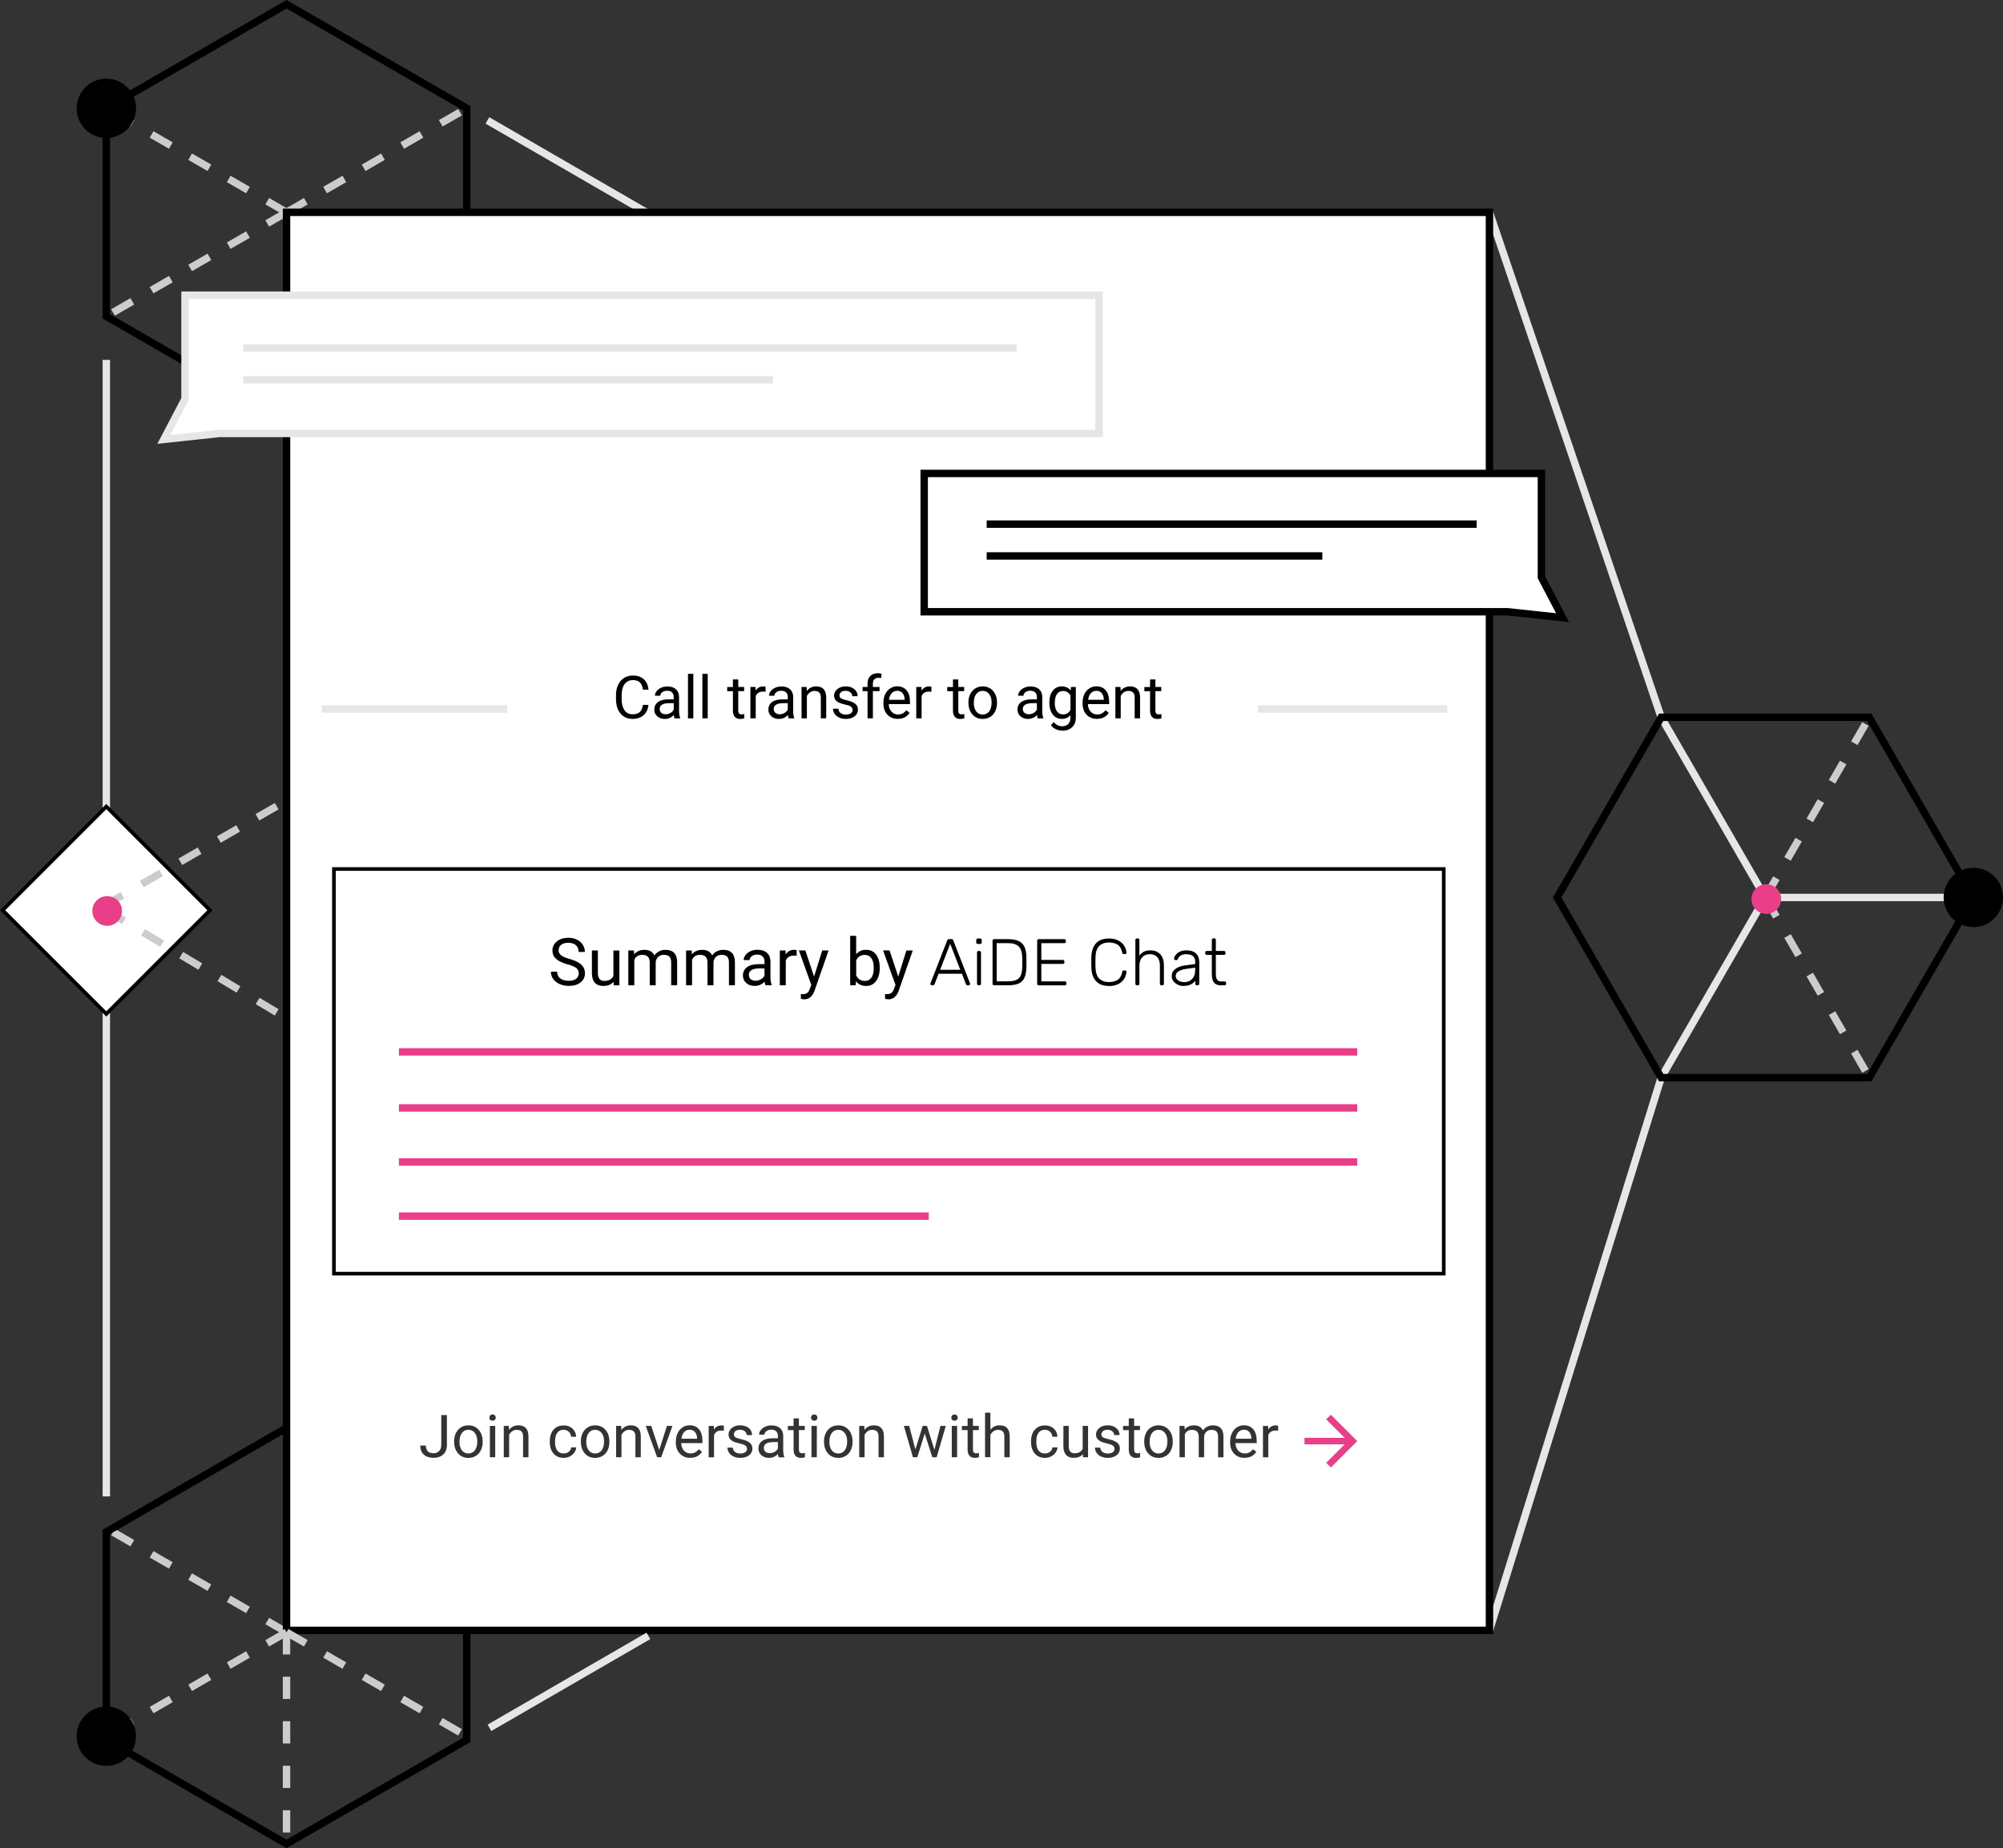 <?xml version="1.0" encoding="UTF-8"?>
<svg id="Layer_1" xmlns="http://www.w3.org/2000/svg" version="1.1" viewBox="0 0 539.89 498.27">
  <rect x="0" y="0" width="539.89" height="498.27" fill="#333333" stroke="none"/>
  <!-- Generator: Adobe Illustrator 29.4.0, SVG Export Plug-In . SVG Version: 2.1.0 Build 152)  -->
  <defs>
    <style>
      .st0 {
        stroke: #ccc;
        stroke-dasharray: 6 6;
      }

      .st0, .st1, .st2, .st3, .st4, .st5, .st6, .st7 {
        stroke-miterlimit: 10;
      }

      .st0, .st2, .st3, .st4, .st5, .st6 {
        stroke-width: 2px;
      }

      .st0, .st3, .st4, .st6 {
        fill: none;
      }

      .st8 {
        fill: #ea3f88;
      }

      .st1, .st2, .st3, .st7 {
        stroke: #000;
      }

      .st1, .st2, .st5, .st7 {
        fill: #fff;
      }

      .st9 {
        opacity: .8;
      }

      .st4, .st5 {
        stroke: #e6e6e6;
      }

      .st6 {
        stroke: #ea3f88;
      }

      .st7 {
        stroke-width: .98px;
      }
    </style>
  </defs>
  <line class="st0" x1="77.23" y1="57.24" x2="125.8" y2="29.2"/>
  <line class="st0" x1="77.23" y1="57.24" x2="28.66" y2="29.2"/>
  <line class="st4" x1="475.81" y1="241.95" x2="447.76" y2="193.38"/>
  <line class="st4" x1="475.81" y1="241.95" x2="531.89" y2="241.95"/>
  <line class="st4" x1="475.81" y1="241.95" x2="447.76" y2="290.52"/>
  <line class="st0" x1="77.23" y1="440.03" x2="77.23" y2="496.11"/>
  <line class="st0" x1="77.23" y1="440.03" x2="28.66" y2="411.99"/>
  <line class="st4" x1="401.47" y1="439.54" x2="447.76" y2="290.52"/>
  <line class="st4" x1="401.47" y1="57.24" x2="447.76" y2="193.38"/>
  <line class="st4" x1="131.37" y1="32.46" x2="174.21" y2="57.24"/>
  <polygon class="st3" points="28.66 469.07 28.66 412.99 77.23 384.94 125.8 412.99 125.8 469.07 77.23 497.11 28.66 469.07"/>
  <polygon class="st3" points="28.66 29.2 28.66 85.28 77.23 113.32 125.8 85.28 125.8 29.2 77.23 1.15 28.66 29.2"/>
  <line class="st0" x1="77.23" y1="57.24" x2="28.66" y2="85.28"/>
  <rect class="st2" x="77.23" y="57.24" width="324.24" height="382.3"/>
  <line class="st4" x1="86.73" y1="191.14" x2="136.71" y2="191.14"/>
  <rect class="st7" x="90.01" y="234.28" width="299.14" height="109.09"/>
  <line class="st4" x1="339.07" y1="191.14" x2="390.07" y2="191.14"/>
  <line class="st6" x1="107.53" y1="298.69" x2="365.83" y2="298.69"/>
  <line class="st6" x1="107.53" y1="283.58" x2="365.83" y2="283.58"/>
  <line class="st6" x1="107.53" y1="313.27" x2="365.83" y2="313.27"/>
  <line class="st6" x1="107.53" y1="327.86" x2="250.32" y2="327.86"/>
  <g>
    <path d="M174.79,190.05c-.14,1.2-.58,2.13-1.33,2.78-.75.65-1.74.98-2.98.98-1.34,0-2.42-.48-3.23-1.45-.81-.96-1.21-2.25-1.21-3.87v-1.09c0-1.06.19-1.99.57-2.79.38-.8.91-1.42,1.61-1.85.69-.43,1.49-.64,2.41-.64,1.21,0,2.18.34,2.91,1.01.73.67,1.15,1.61,1.27,2.8h-1.51c-.13-.91-.41-1.57-.85-1.97-.43-.41-1.04-.61-1.82-.61-.96,0-1.71.35-2.25,1.06-.54.71-.82,1.72-.82,3.02v1.1c0,1.24.26,2.22.77,2.95.52.73,1.24,1.09,2.16,1.09.83,0,1.47-.19,1.92-.57.45-.38.74-1.03.89-1.97h1.51Z"/>
    <path d="M181.82,193.66c-.08-.17-.15-.46-.2-.89-.67.7-1.47,1.05-2.41,1.05-.83,0-1.52-.24-2.05-.71-.53-.47-.8-1.07-.8-1.79,0-.88.33-1.56,1-2.05.67-.49,1.61-.73,2.82-.73h1.41v-.66c0-.51-.15-.91-.45-1.21s-.75-.45-1.34-.45c-.52,0-.95.13-1.3.39-.35.26-.52.58-.52.95h-1.45c0-.42.15-.83.45-1.22.3-.39.71-.7,1.22-.93.51-.23,1.08-.34,1.69-.34.97,0,1.74.24,2.29.73.55.49.84,1.16.86,2.01v3.89c0,.78.1,1.39.3,1.85v.12h-1.52ZM179.43,192.56c.45,0,.88-.12,1.29-.35.41-.23.7-.54.88-.91v-1.73h-1.13c-1.77,0-2.66.52-2.66,1.55,0,.45.15.81.45,1.06.3.26.69.38,1.16.38Z"/>
    <path d="M186.88,193.66h-1.44v-12h1.44v12Z"/>
    <path d="M190.76,193.66h-1.44v-12h1.44v12Z"/>
    <path d="M198.99,183.16v2.05h1.58v1.12h-1.58v5.25c0,.34.07.59.21.76.14.17.38.25.72.25.17,0,.4-.03.69-.09v1.17c-.38.1-.75.16-1.11.16-.65,0-1.13-.2-1.46-.59-.33-.39-.49-.95-.49-1.66v-5.24h-1.54v-1.12h1.54v-2.05h1.45Z"/>
    <path d="M206.34,186.5c-.22-.04-.46-.05-.71-.05-.95,0-1.59.4-1.93,1.21v6h-1.44v-8.45h1.41l.02.98c.47-.75,1.15-1.13,2.02-1.13.28,0,.49.04.64.11v1.34Z"/>
    <path d="M212.57,193.66c-.08-.17-.15-.46-.2-.89-.67.7-1.47,1.05-2.41,1.05-.83,0-1.52-.24-2.05-.71-.53-.47-.8-1.07-.8-1.79,0-.88.33-1.56,1-2.05.67-.49,1.61-.73,2.82-.73h1.41v-.66c0-.51-.15-.91-.45-1.21s-.75-.45-1.34-.45c-.52,0-.95.13-1.3.39-.35.26-.52.58-.52.95h-1.45c0-.42.15-.83.45-1.22.3-.39.71-.7,1.22-.93.51-.23,1.08-.34,1.69-.34.97,0,1.74.24,2.29.73.55.49.84,1.16.86,2.01v3.89c0,.78.1,1.39.3,1.85v.12h-1.52ZM210.17,192.56c.45,0,.88-.12,1.29-.35.41-.23.7-.54.88-.91v-1.73h-1.13c-1.77,0-2.66.52-2.66,1.55,0,.45.15.81.45,1.06.3.26.69.38,1.16.38Z"/>
    <path d="M217.42,185.21l.05,1.06c.65-.81,1.49-1.22,2.53-1.22,1.79,0,2.69,1.01,2.7,3.02v5.58h-1.45v-5.59c0-.61-.14-1.06-.42-1.35-.27-.29-.7-.44-1.28-.44-.47,0-.88.12-1.23.38s-.63.58-.83.98v6.02h-1.44v-8.45h1.37Z"/>
    <path d="M229.8,191.42c0-.39-.15-.69-.44-.91s-.81-.4-1.54-.56c-.73-.16-1.31-.34-1.74-.56-.43-.22-.75-.48-.95-.78-.21-.3-.31-.66-.31-1.08,0-.69.29-1.28.88-1.76.59-.48,1.33-.72,2.25-.72.96,0,1.74.25,2.33.74.6.5.89,1.13.89,1.9h-1.45c0-.4-.17-.74-.5-1.02s-.76-.43-1.27-.43-.94.11-1.23.34c-.3.23-.45.53-.45.9,0,.35.14.61.41.79.28.18.77.35,1.5.51.72.16,1.31.35,1.75.58s.78.49,1,.81.32.7.32,1.15c0,.75-.3,1.36-.91,1.82-.6.46-1.39.68-2.35.68-.68,0-1.28-.12-1.8-.36s-.93-.57-1.22-1c-.29-.43-.44-.89-.44-1.39h1.45c.03.48.22.87.58,1.15.36.28.84.43,1.43.43.55,0,.99-.11,1.32-.33.33-.22.5-.52.5-.89Z"/>
    <path d="M233.84,193.66v-7.33h-1.34v-1.12h1.34v-.87c0-.91.24-1.61.73-2.1.48-.49,1.17-.74,2.05-.74.33,0,.66.04.99.13l-.08,1.17c-.24-.05-.51-.07-.78-.07-.47,0-.83.14-1.09.41s-.38.67-.38,1.18v.89h1.8v1.12h-1.8v7.33h-1.44Z"/>
    <path d="M242,193.81c-1.15,0-2.08-.38-2.8-1.13-.72-.75-1.08-1.76-1.08-3.02v-.27c0-.84.16-1.59.48-2.25.32-.66.77-1.17,1.34-1.55s1.2-.56,1.87-.56c1.1,0,1.95.36,2.56,1.09.61.72.91,1.76.91,3.11v.6h-5.72c.02.83.26,1.51.73,2.02.47.51,1.06.77,1.78.77.51,0,.94-.1,1.3-.31.35-.21.66-.48.93-.83l.88.69c-.71,1.09-1.77,1.63-3.19,1.63ZM241.82,186.24c-.58,0-1.07.21-1.47.64-.4.42-.64,1.02-.73,1.78h4.23v-.11c-.04-.73-.24-1.3-.59-1.71-.35-.4-.83-.61-1.44-.61Z"/>
    <path d="M251.05,186.5c-.22-.04-.46-.05-.71-.05-.95,0-1.59.4-1.93,1.21v6h-1.44v-8.45h1.41l.02.98c.47-.75,1.15-1.13,2.02-1.13.28,0,.49.04.64.11v1.34Z"/>
    <path d="M258.3,183.16v2.05h1.58v1.12h-1.58v5.25c0,.34.07.59.21.76.14.17.38.25.72.25.17,0,.4-.03.69-.09v1.17c-.38.1-.75.16-1.11.16-.65,0-1.13-.2-1.46-.59-.33-.39-.49-.95-.49-1.66v-5.24h-1.54v-1.12h1.54v-2.05h1.45Z"/>
    <path d="M261.03,189.35c0-.83.16-1.57.49-2.23.33-.66.78-1.17,1.36-1.53s1.24-.54,1.99-.54c1.15,0,2.08.4,2.79,1.2s1.07,1.86,1.07,3.18v.1c0,.82-.16,1.56-.47,2.21-.31.65-.77,1.16-1.35,1.53-.59.36-1.26.55-2.02.55-1.15,0-2.07-.4-2.78-1.2-.71-.8-1.07-1.85-1.07-3.16v-.1ZM262.48,189.53c0,.94.22,1.69.65,2.26.43.57,1.02.85,1.75.85s1.32-.29,1.75-.86c.43-.58.65-1.38.65-2.42,0-.93-.22-1.68-.66-2.25s-1.02-.86-1.75-.86-1.29.28-1.73.85c-.44.57-.66,1.38-.66,2.44Z"/>
    <path d="M279.71,193.66c-.08-.17-.15-.46-.2-.89-.67.7-1.47,1.05-2.41,1.05-.83,0-1.52-.24-2.05-.71-.53-.47-.8-1.07-.8-1.79,0-.88.33-1.56,1-2.05.67-.49,1.61-.73,2.82-.73h1.41v-.66c0-.51-.15-.91-.45-1.21s-.75-.45-1.34-.45c-.52,0-.95.13-1.3.39-.35.26-.52.58-.52.95h-1.45c0-.42.15-.83.45-1.22.3-.39.71-.7,1.22-.93.51-.23,1.08-.34,1.69-.34.97,0,1.74.24,2.29.73.55.49.84,1.16.86,2.01v3.89c0,.78.1,1.39.3,1.85v.12h-1.52ZM277.31,192.56c.45,0,.88-.12,1.29-.35.41-.23.7-.54.88-.91v-1.73h-1.13c-1.77,0-2.66.52-2.66,1.55,0,.45.15.81.45,1.06.3.26.69.38,1.16.38Z"/>
    <path d="M282.85,189.36c0-1.32.3-2.37.91-3.14.61-.78,1.42-1.17,2.42-1.17s1.84.37,2.41,1.09l.07-.94h1.32v8.25c0,1.09-.32,1.96-.97,2.58-.65.63-1.52.95-2.61.95-.61,0-1.21-.13-1.79-.39-.58-.26-1.03-.62-1.34-1.07l.75-.87c.62.77,1.38,1.15,2.27,1.15.7,0,1.25-.2,1.64-.59.39-.4.59-.95.59-1.67v-.73c-.58.67-1.37,1-2.37,1s-1.79-.4-2.4-1.2c-.61-.8-.92-1.88-.92-3.26ZM284.3,189.53c0,.95.2,1.7.59,2.25.39.54.94.82,1.64.82.91,0,1.58-.41,2.01-1.24v-3.86c-.44-.81-1.11-1.21-1.99-1.21-.7,0-1.25.27-1.65.82s-.59,1.36-.59,2.43Z"/>
    <path d="M295.68,193.81c-1.15,0-2.08-.38-2.8-1.13-.72-.75-1.08-1.76-1.08-3.02v-.27c0-.84.16-1.59.48-2.25.32-.66.77-1.17,1.34-1.55s1.2-.56,1.87-.56c1.1,0,1.95.36,2.56,1.09.61.72.91,1.76.91,3.11v.6h-5.72c.02.83.26,1.51.73,2.02.47.51,1.06.77,1.78.77.51,0,.94-.1,1.3-.31.35-.21.66-.48.93-.83l.88.69c-.71,1.09-1.77,1.63-3.19,1.63ZM295.5,186.24c-.58,0-1.07.21-1.47.64-.4.42-.64,1.02-.73,1.78h4.23v-.11c-.04-.73-.24-1.3-.59-1.71-.35-.4-.83-.61-1.44-.61Z"/>
    <path d="M302.01,185.21l.05,1.06c.65-.81,1.49-1.22,2.53-1.22,1.79,0,2.69,1.01,2.7,3.02v5.58h-1.45v-5.59c0-.61-.14-1.06-.42-1.35-.27-.29-.7-.44-1.28-.44-.47,0-.88.12-1.23.38s-.63.58-.83.98v6.02h-1.44v-8.45h1.37Z"/>
    <path d="M311.43,183.16v2.05h1.58v1.12h-1.58v5.25c0,.34.07.59.21.76.14.17.38.25.72.25.17,0,.4-.03.69-.09v1.17c-.38.1-.75.16-1.11.16-.65,0-1.13-.2-1.46-.59-.33-.39-.49-.95-.49-1.66v-5.24h-1.54v-1.12h1.54v-2.05h1.45Z"/>
  </g>
  <g>
    <path d="M153,260c-1.43-.41-2.47-.92-3.12-1.51s-.98-1.34-.98-2.22c0-.99.4-1.82,1.19-2.47.8-.65,1.83-.98,3.1-.98.87,0,1.64.17,2.32.5.68.34,1.21.8,1.58,1.39.37.59.56,1.24.56,1.93h-1.68c0-.77-.24-1.37-.73-1.81-.49-.44-1.17-.66-2.06-.66-.82,0-1.46.18-1.92.54s-.69.87-.69,1.51c0,.52.22.95.66,1.31s1.18.68,2.23.98,1.87.62,2.46.98c.59.36,1.03.77,1.32,1.25s.43,1.03.43,1.67c0,1.02-.4,1.84-1.2,2.46s-1.87.92-3.2.92c-.87,0-1.68-.17-2.43-.5-.75-.33-1.33-.79-1.74-1.37-.41-.58-.61-1.24-.61-1.97h1.67c0,.76.28,1.37.85,1.81.56.44,1.32.66,2.26.66.88,0,1.55-.18,2.02-.54.47-.36.7-.85.7-1.47s-.22-1.1-.65-1.44-1.22-.67-2.36-1Z"/>
    <path d="M165.37,264.7c-.62.74-1.54,1.1-2.75,1.1-1,0-1.76-.29-2.29-.87-.52-.58-.79-1.44-.79-2.58v-6.11h1.61v6.07c0,1.42.58,2.14,1.74,2.14,1.23,0,2.04-.46,2.45-1.37v-6.83h1.61v9.39h-1.53l-.03-.93Z"/>
    <path d="M170.88,256.24l.04,1.04c.69-.81,1.62-1.21,2.79-1.21,1.31,0,2.21.5,2.68,1.51.31-.45.72-.82,1.22-1.09.5-.28,1.09-.42,1.77-.42,2.06,0,3.11,1.09,3.14,3.27v6.29h-1.61v-6.2c0-.67-.15-1.17-.46-1.51-.31-.33-.82-.5-1.54-.5-.6,0-1.09.18-1.48.53-.39.36-.62.83-.69,1.44v6.23h-1.61v-6.15c0-1.37-.67-2.05-2-2.05-1.05,0-1.77.45-2.16,1.35v6.86h-1.61v-9.39h1.52Z"/>
    <path d="M186.45,256.24l.04,1.04c.69-.81,1.62-1.21,2.79-1.21,1.31,0,2.21.5,2.68,1.51.31-.45.72-.82,1.22-1.09.5-.28,1.09-.42,1.77-.42,2.06,0,3.11,1.09,3.14,3.27v6.29h-1.61v-6.2c0-.67-.15-1.17-.46-1.51-.31-.33-.82-.5-1.54-.5-.6,0-1.09.18-1.48.53-.39.36-.62.83-.69,1.44v6.23h-1.61v-6.15c0-1.37-.67-2.05-2-2.05-1.05,0-1.77.45-2.16,1.35v6.86h-1.61v-9.39h1.52Z"/>
    <path d="M206.32,265.63c-.09-.19-.17-.51-.23-.99-.75.78-1.64,1.16-2.67,1.16-.93,0-1.69-.26-2.28-.79-.59-.52-.89-1.19-.89-1.99,0-.98.37-1.74,1.11-2.28s1.79-.81,3.14-.81h1.56v-.74c0-.56-.17-1.01-.5-1.34-.34-.33-.83-.5-1.48-.5-.57,0-1.05.14-1.44.43-.39.29-.58.64-.58,1.05h-1.61c0-.47.17-.92.5-1.36s.78-.78,1.35-1.04c.57-.25,1.2-.38,1.88-.38,1.08,0,1.93.27,2.54.81s.93,1.29.95,2.23v4.32c0,.86.11,1.55.33,2.06v.14h-1.68ZM203.65,264.41c.5,0,.98-.13,1.43-.39.45-.26.78-.6.98-1.02v-1.93h-1.26c-1.97,0-2.95.58-2.95,1.73,0,.5.17.9.5,1.18.34.28.77.42,1.29.42Z"/>
    <path d="M214.73,257.68c-.24-.04-.51-.06-.79-.06-1.05,0-1.77.45-2.14,1.34v6.67h-1.61v-9.39h1.56l.03,1.08c.53-.84,1.27-1.26,2.24-1.26.31,0,.55.04.71.12v1.49Z"/>
    <path d="M219.43,263.28l2.19-7.04h1.72l-3.78,10.84c-.58,1.56-1.51,2.34-2.79,2.34l-.3-.03-.6-.11v-1.3l.43.04c.54,0,.97-.11,1.27-.33s.55-.62.75-1.21l.36-.96-3.35-9.29h1.75l2.34,7.04Z"/>
    <path d="M237.12,261.04c0,1.43-.33,2.59-.99,3.46-.66.87-1.54,1.31-2.66,1.31-1.19,0-2.1-.42-2.75-1.26l-.08,1.08h-1.48v-13.33h1.61v4.97c.65-.8,1.54-1.21,2.68-1.21s2.04.43,2.69,1.29.98,2.04.98,3.54v.14ZM235.51,260.86c0-1.09-.21-1.94-.63-2.53-.42-.6-1.03-.89-1.82-.89-1.06,0-1.82.49-2.28,1.48v4.06c.49.98,1.26,1.48,2.3,1.48.77,0,1.37-.3,1.8-.89s.64-1.49.64-2.69Z"/>
    <path d="M242.12,263.28l2.19-7.04h1.72l-3.78,10.84c-.58,1.56-1.51,2.34-2.79,2.34l-.3-.03-.6-.11v-1.3l.43.04c.54,0,.97-.11,1.27-.33s.55-.62.75-1.21l.36-.96-3.35-9.29h1.75l2.34,7.04Z"/>
    <path d="M251.13,265.63c-.09,0-.18-.04-.25-.11s-.11-.15-.11-.25c0-.06.01-.12.04-.2l4.5-11.54c.05-.12.11-.21.19-.27.08-.06.19-.09.33-.09h.6c.14,0,.25.03.33.09.08.06.14.15.19.27l4.5,11.54c.02.07.04.14.04.2,0,.09-.04.18-.11.25s-.15.11-.25.11h-.36c-.12,0-.21-.03-.27-.1-.06-.07-.1-.12-.12-.17l-1.1-2.84h-6.29l-1.1,2.84s-.05.1-.12.17-.16.1-.28.1h-.36ZM253.4,261.45h5.44l-2.72-7-2.72,7Z"/>
    <path d="M263.53,254.49c-.12,0-.21-.04-.28-.11-.07-.07-.11-.17-.11-.29v-.67c0-.12.04-.22.11-.29.07-.08.17-.12.28-.12h.68c.12,0,.22.04.29.12.08.08.12.17.12.29v.67c0,.12-.04.21-.12.29-.08.07-.18.11-.29.11h-.68ZM263.73,265.63c-.12,0-.21-.04-.28-.11-.07-.07-.11-.17-.11-.28v-8.46c0-.12.04-.21.11-.29.07-.07.17-.11.28-.11h.3c.12,0,.21.04.28.11.07.07.11.17.11.29v8.46c0,.12-.04.21-.11.28-.07.07-.17.11-.28.11h-.3Z"/>
    <path d="M267.92,265.63c-.12,0-.21-.04-.28-.11s-.11-.17-.11-.28v-11.64c0-.13.04-.23.11-.3.07-.07.17-.11.28-.11h3.79c1.26,0,2.24.18,2.95.55.71.37,1.22.91,1.52,1.63.3.72.46,1.59.47,2.62.01.53.02,1,.02,1.41s0,.88-.02,1.41c-.02,1.09-.18,1.99-.48,2.7-.3.71-.79,1.24-1.49,1.59-.7.35-1.66.52-2.88.52h-3.87ZM268.65,264.56h3.06c.95,0,1.7-.13,2.25-.38.55-.25.95-.66,1.19-1.23.24-.56.37-1.31.38-2.23.01-.36.02-.67.02-.93v-.79c0-.26,0-.57-.02-.92-.02-1.3-.33-2.27-.91-2.89-.58-.62-1.58-.93-3-.93h-2.97v10.31Z"/>
    <path d="M279.95,265.63c-.12,0-.21-.04-.28-.11s-.11-.17-.11-.28v-11.64c0-.13.04-.23.11-.3.07-.07.17-.11.28-.11h6.93c.13,0,.23.04.3.11.07.07.11.17.11.3v.27c0,.12-.04.21-.11.28-.07.07-.17.11-.3.11h-6.2v4.53h5.81c.13,0,.23.04.3.11.07.07.11.17.11.3v.27c0,.12-.04.21-.11.28s-.17.11-.3.11h-5.81v4.71h6.34c.13,0,.23.04.3.11s.11.17.11.3v.27c0,.12-.04.21-.11.28s-.17.11-.3.11h-7.07Z"/>
    <path d="M298.88,265.81c-1.08,0-1.96-.21-2.64-.63-.68-.42-1.19-.99-1.52-1.71s-.52-1.55-.55-2.47c-.01-.49-.02-1.01-.02-1.56s0-1.09.02-1.6c.04-.92.22-1.75.55-2.48.33-.73.84-1.3,1.52-1.72.68-.41,1.56-.62,2.64-.62.84,0,1.56.12,2.15.36.59.24,1.08.55,1.45.93s.65.8.84,1.24c.18.44.29.88.31,1.31.01.11-.02.19-.1.26-.08.07-.17.1-.28.1h-.36c-.09,0-.18-.03-.25-.08-.07-.05-.12-.15-.14-.29-.23-1.05-.65-1.78-1.27-2.17-.62-.39-1.41-.59-2.35-.59-1.08,0-1.93.31-2.57.92-.63.61-.97,1.58-1.02,2.92-.04.97-.04,1.97,0,2.99.05,1.34.39,2.31,1.02,2.92.63.61,1.49.92,2.57.92.95,0,1.73-.2,2.35-.59.62-.39,1.05-1.11,1.27-2.17.02-.14.07-.24.14-.29.07-.05.15-.08.25-.08h.36c.11,0,.2.03.28.1.08.07.11.15.1.26-.02.43-.13.86-.31,1.31-.18.44-.46.86-.84,1.24-.37.38-.86.7-1.45.93-.59.24-1.31.36-2.15.36Z"/>
    <path d="M306.42,265.63c-.12,0-.21-.04-.28-.11s-.11-.17-.11-.28v-11.84c0-.12.04-.21.11-.29.07-.07.17-.11.28-.11h.3c.12,0,.21.04.28.11.07.07.11.17.11.29v4.21c.32-.42.71-.75,1.16-1.01s1.06-.39,1.82-.39c.81,0,1.48.17,2.02.52.54.35.94.82,1.21,1.42.27.6.4,1.28.4,2.04v5.05c0,.12-.04.21-.11.28-.07.07-.17.11-.28.11h-.3c-.12,0-.21-.04-.28-.11s-.11-.17-.11-.28v-4.96c0-.95-.23-1.69-.69-2.23-.46-.54-1.14-.81-2.03-.81-.84,0-1.52.27-2.03.81s-.77,1.28-.77,2.23v4.96c0,.12-.04.21-.11.28-.07.07-.17.11-.28.11h-.3Z"/>
    <path d="M319,265.81c-.57,0-1.09-.12-1.57-.36-.48-.24-.87-.55-1.16-.95-.3-.4-.44-.84-.44-1.34,0-.81.33-1.45.98-1.94.65-.49,1.5-.8,2.54-.94l2.81-.39v-.62c0-.63-.19-1.12-.58-1.48-.39-.36-1-.54-1.84-.54-.62,0-1.11.12-1.49.36-.38.24-.64.56-.78.95-.06.18-.17.27-.34.27h-.28c-.14,0-.24-.04-.3-.12s-.09-.17-.09-.28c0-.17.06-.37.19-.62.12-.25.32-.49.58-.74.26-.24.6-.45,1.01-.61s.92-.25,1.51-.25c.7,0,1.28.09,1.73.28.46.19.81.44,1.07.74.25.3.44.64.54,1s.16.73.16,1.08v5.92c0,.12-.04.21-.11.28-.07.07-.17.11-.28.11h-.3c-.12,0-.21-.04-.28-.11-.07-.07-.11-.17-.11-.28v-.84c-.14.21-.34.43-.6.64-.26.21-.6.39-1,.54-.41.15-.92.22-1.54.22ZM319.18,264.78c.54,0,1.04-.12,1.49-.36.45-.24.81-.6,1.08-1.09.27-.49.4-1.11.4-1.86v-.6l-2.29.32c-.97.13-1.71.36-2.2.68-.5.32-.75.72-.75,1.21,0,.39.11.71.34.96s.51.44.86.56c.35.12.71.19,1.08.19Z"/>
    <path d="M329.06,265.63c-.62,0-1.1-.13-1.46-.39s-.6-.62-.75-1.07c-.14-.45-.21-.95-.21-1.51v-5.24h-1.39c-.12,0-.21-.04-.28-.11-.07-.07-.11-.17-.11-.29v-.25c0-.12.04-.21.11-.29.07-.07.17-.11.28-.11h1.39v-2.99c0-.12.04-.21.11-.29.07-.07.17-.11.28-.11h.3c.12,0,.21.04.28.11.07.07.11.17.11.29v2.99h2.2c.12,0,.21.04.28.11.07.07.11.17.11.29v.25c0,.12-.04.21-.11.29-.07.07-.17.11-.28.11h-2.2v5.17c0,.63.1,1.12.31,1.47s.58.53,1.11.53h.96c.12,0,.21.04.28.11.07.07.11.17.11.28v.25c0,.12-.04.21-.11.28s-.17.11-.28.11h-1.05Z"/>
  </g>
  <circle cx="28.66" cy="29.2" r="8"/>
  <line class="st0" x1="77.23" y1="440.03" x2="125.8" y2="468.07"/>
  <line class="st0" x1="77.23" y1="440.03" x2="28.66" y2="468.07"/>
  <circle cx="28.66" cy="468.07" r="8"/>
  <polygon class="st3" points="503.85 290.52 447.76 290.52 419.72 241.95 447.76 193.38 503.85 193.38 531.89 241.95 503.85 290.52"/>
  <line class="st0" x1="475.81" y1="241.95" x2="503.85" y2="193.38"/>
  <line class="st0" x1="475.81" y1="241.95" x2="503.85" y2="290.52"/>
  <circle cx="531.89" cy="241.95" r="8"/>
  <line class="st4" x1="28.66" y1="97.03" x2="28.66" y2="403.43"/>
  <line class="st4" x1="131.93" y1="465.81" x2="174.77" y2="441.03"/>
  <g class="st9">
    <path d="M118.95,381.5h1.51v8.05c0,1.09-.33,1.94-.98,2.55-.65.61-1.52.92-2.61.92s-2.01-.29-2.64-.87c-.63-.58-.95-1.39-.95-2.43h1.5c0,.65.18,1.16.53,1.52.36.37.87.55,1.55.55.62,0,1.12-.2,1.5-.59.38-.39.58-.94.58-1.64v-8.08Z"/>
    <path d="M122.4,388.57c0-.83.16-1.57.49-2.23.33-.66.78-1.17,1.36-1.53s1.24-.54,1.99-.54c1.15,0,2.08.4,2.79,1.2s1.07,1.86,1.07,3.18v.1c0,.82-.16,1.56-.47,2.21-.31.65-.77,1.16-1.35,1.53-.59.36-1.26.55-2.02.55-1.15,0-2.07-.4-2.78-1.2-.71-.8-1.07-1.85-1.07-3.16v-.1ZM123.85,388.74c0,.94.22,1.69.65,2.26.43.57,1.02.85,1.75.85s1.32-.29,1.75-.86c.43-.58.65-1.38.65-2.42,0-.93-.22-1.68-.66-2.25s-1.02-.86-1.75-.86-1.29.28-1.73.85c-.44.57-.66,1.38-.66,2.44Z"/>
    <path d="M131.91,382.18c0-.23.07-.43.21-.59.14-.16.36-.24.64-.24s.49.08.64.24.22.36.22.59-.07.43-.22.59-.36.23-.64.23-.49-.08-.64-.23c-.14-.16-.21-.35-.21-.59ZM133.48,392.87h-1.44v-8.45h1.44v8.45Z"/>
    <path d="M137.16,384.42l.05,1.06c.65-.81,1.49-1.22,2.53-1.22,1.79,0,2.69,1.01,2.7,3.02v5.58h-1.45v-5.59c0-.61-.14-1.06-.42-1.35-.27-.29-.7-.44-1.28-.44-.47,0-.88.12-1.23.38s-.63.58-.83.98v6.02h-1.44v-8.45h1.37Z"/>
    <path d="M151.96,391.85c.52,0,.97-.16,1.35-.47.39-.31.6-.7.64-1.17h1.37c-.03.48-.19.94-.5,1.38-.31.44-.72.79-1.23,1.05-.51.26-1.06.39-1.63.39-1.15,0-2.07-.38-2.75-1.15-.68-.77-1.02-1.82-1.02-3.15v-.24c0-.82.15-1.55.45-2.19.3-.64.74-1.14,1.3-1.49.56-.35,1.23-.53,2-.53.95,0,1.74.28,2.36.85.63.57.96,1.3,1,2.21h-1.37c-.04-.55-.25-1-.62-1.35-.37-.35-.83-.53-1.38-.53-.73,0-1.3.26-1.71.79s-.61,1.29-.61,2.29v.27c0,.97.2,1.72.6,2.25.4.53.97.79,1.72.79Z"/>
    <path d="M156.56,388.57c0-.83.16-1.57.49-2.23.33-.66.78-1.17,1.36-1.53s1.24-.54,1.99-.54c1.15,0,2.08.4,2.79,1.2s1.07,1.86,1.07,3.18v.1c0,.82-.16,1.56-.47,2.21-.31.65-.77,1.16-1.35,1.53-.59.36-1.26.55-2.02.55-1.15,0-2.07-.4-2.78-1.2-.71-.8-1.07-1.85-1.07-3.16v-.1ZM158.02,388.74c0,.94.22,1.69.65,2.26.43.57,1.02.85,1.75.85s1.32-.29,1.75-.86c.43-.58.65-1.38.65-2.42,0-.93-.22-1.68-.66-2.25s-1.02-.86-1.75-.86-1.29.28-1.73.85c-.44.57-.66,1.38-.66,2.44Z"/>
    <path d="M167.44,384.42l.05,1.06c.65-.81,1.49-1.22,2.53-1.22,1.79,0,2.69,1.01,2.7,3.02v5.58h-1.45v-5.59c0-.61-.14-1.06-.42-1.35-.27-.29-.7-.44-1.28-.44-.47,0-.88.12-1.23.38s-.63.58-.83.98v6.02h-1.44v-8.45h1.37Z"/>
    <path d="M177.68,390.91l2.09-6.49h1.48l-3.03,8.45h-1.1l-3.06-8.45h1.48l2.15,6.49Z"/>
    <path d="M186.05,393.03c-1.15,0-2.08-.38-2.8-1.13-.72-.75-1.08-1.76-1.08-3.02v-.27c0-.84.16-1.59.48-2.25.32-.66.77-1.17,1.34-1.55s1.2-.56,1.87-.56c1.1,0,1.95.36,2.56,1.09.61.72.91,1.76.91,3.11v.6h-5.72c.02.83.26,1.51.73,2.02.47.51,1.06.77,1.78.77.51,0,.94-.1,1.3-.31.35-.21.66-.48.93-.83l.88.69c-.71,1.09-1.77,1.63-3.19,1.63ZM185.87,385.45c-.58,0-1.07.21-1.47.64-.4.42-.64,1.02-.73,1.78h4.23v-.11c-.04-.73-.24-1.3-.59-1.71-.35-.4-.83-.61-1.44-.61Z"/>
    <path d="M195.1,385.72c-.22-.04-.46-.05-.71-.05-.95,0-1.59.4-1.93,1.21v6h-1.44v-8.45h1.41l.02.98c.47-.75,1.15-1.13,2.02-1.13.28,0,.49.04.64.11v1.34Z"/>
    <path d="M201.35,390.63c0-.39-.15-.69-.44-.91s-.81-.4-1.54-.56c-.73-.16-1.31-.34-1.74-.56-.43-.22-.75-.48-.95-.78-.21-.3-.31-.66-.31-1.08,0-.69.29-1.28.88-1.76.59-.48,1.33-.72,2.25-.72.96,0,1.74.25,2.33.74.6.5.89,1.13.89,1.9h-1.45c0-.4-.17-.74-.5-1.02s-.76-.43-1.27-.43-.94.11-1.23.34c-.3.23-.45.53-.45.9,0,.35.14.61.41.79.28.18.77.35,1.5.51.72.16,1.31.35,1.75.58s.78.49,1,.81.32.7.32,1.15c0,.75-.3,1.36-.91,1.82-.6.46-1.39.68-2.35.68-.68,0-1.28-.12-1.8-.36s-.93-.57-1.22-1c-.29-.43-.44-.89-.44-1.39h1.45c.03.48.22.87.58,1.15.36.28.84.43,1.43.43.55,0,.99-.11,1.32-.33.33-.22.5-.52.5-.89Z"/>
    <path d="M209.89,392.87c-.08-.17-.15-.46-.2-.89-.67.7-1.47,1.05-2.41,1.05-.83,0-1.52-.24-2.05-.71-.53-.47-.8-1.07-.8-1.79,0-.88.33-1.56,1-2.05.67-.49,1.61-.73,2.82-.73h1.41v-.66c0-.51-.15-.91-.45-1.21s-.75-.45-1.34-.45c-.52,0-.95.13-1.3.39-.35.26-.52.58-.52.95h-1.45c0-.42.15-.83.45-1.22.3-.39.71-.7,1.22-.93.51-.23,1.08-.34,1.69-.34.97,0,1.74.24,2.29.73.55.49.84,1.16.86,2.01v3.89c0,.78.1,1.39.3,1.85v.12h-1.52ZM207.5,391.77c.45,0,.88-.12,1.29-.35.41-.23.7-.54.88-.91v-1.73h-1.13c-1.77,0-2.66.52-2.66,1.55,0,.45.15.81.45,1.06.3.26.69.38,1.16.38Z"/>
    <path d="M215.34,382.37v2.05h1.58v1.12h-1.58v5.25c0,.34.07.59.21.76.14.17.38.25.72.25.17,0,.4-.03.69-.09v1.17c-.38.1-.75.16-1.11.16-.65,0-1.13-.2-1.46-.59-.33-.39-.49-.95-.49-1.66v-5.24h-1.54v-1.12h1.54v-2.05h1.45Z"/>
    <path d="M218.61,382.18c0-.23.07-.43.21-.59.14-.16.36-.24.64-.24s.49.08.64.24.22.36.22.59-.07.43-.22.59-.36.23-.64.23-.49-.08-.64-.23c-.14-.16-.21-.35-.21-.59ZM220.17,392.87h-1.44v-8.45h1.44v8.45Z"/>
    <path d="M222.1,388.57c0-.83.16-1.57.49-2.23.33-.66.78-1.17,1.36-1.53s1.24-.54,1.99-.54c1.15,0,2.08.4,2.79,1.2s1.07,1.86,1.07,3.18v.1c0,.82-.16,1.56-.47,2.21-.31.65-.77,1.16-1.35,1.53-.59.36-1.26.55-2.02.55-1.15,0-2.07-.4-2.78-1.2-.71-.8-1.07-1.85-1.07-3.16v-.1ZM223.55,388.74c0,.94.22,1.69.65,2.26.43.57,1.02.85,1.75.85s1.32-.29,1.75-.86c.43-.58.65-1.38.65-2.42,0-.93-.22-1.68-.66-2.25s-1.02-.86-1.75-.86-1.29.28-1.73.85c-.44.57-.66,1.38-.66,2.44Z"/>
    <path d="M232.97,384.42l.05,1.06c.65-.81,1.49-1.22,2.53-1.22,1.79,0,2.69,1.01,2.7,3.02v5.58h-1.45v-5.59c0-.61-.14-1.06-.42-1.35-.27-.29-.7-.44-1.28-.44-.47,0-.88.12-1.23.38s-.63.58-.83.98v6.02h-1.44v-8.45h1.37Z"/>
    <path d="M251.87,390.88l1.62-6.46h1.44l-2.46,8.45h-1.17l-2.05-6.4-2,6.4h-1.17l-2.45-8.45h1.44l1.66,6.33,1.97-6.33h1.16l2.01,6.46Z"/>
    <path d="M256.42,382.18c0-.23.07-.43.21-.59.14-.16.36-.24.64-.24s.49.08.64.24.22.36.22.59-.07.43-.22.59-.36.23-.64.23-.49-.08-.64-.23c-.14-.16-.21-.35-.21-.59ZM257.98,392.87h-1.44v-8.45h1.44v8.45Z"/>
    <path d="M262.25,382.37v2.05h1.58v1.12h-1.58v5.25c0,.34.07.59.21.76.14.17.38.25.72.25.17,0,.4-.03.69-.09v1.17c-.38.1-.75.16-1.11.16-.65,0-1.13-.2-1.46-.59-.33-.39-.49-.95-.49-1.66v-5.24h-1.54v-1.12h1.54v-2.05h1.45Z"/>
    <path d="M266.96,385.44c.64-.79,1.47-1.18,2.5-1.18,1.79,0,2.69,1.01,2.7,3.02v5.58h-1.45v-5.59c0-.61-.14-1.06-.42-1.35-.27-.29-.7-.44-1.28-.44-.47,0-.88.12-1.23.38s-.63.58-.83.98v6.02h-1.44v-12h1.44v4.57Z"/>
    <path d="M281.68,391.85c.52,0,.97-.16,1.35-.47.39-.31.6-.7.64-1.17h1.37c-.03.48-.19.94-.5,1.38-.31.44-.72.79-1.23,1.05-.51.26-1.06.39-1.63.39-1.15,0-2.07-.38-2.75-1.15-.68-.77-1.02-1.82-1.02-3.15v-.24c0-.82.15-1.55.45-2.19.3-.64.74-1.14,1.3-1.49.56-.35,1.23-.53,2-.53.95,0,1.74.28,2.36.85.63.57.96,1.3,1,2.21h-1.37c-.04-.55-.25-1-.62-1.35-.37-.35-.83-.53-1.38-.53-.73,0-1.3.26-1.71.79s-.61,1.29-.61,2.29v.27c0,.97.2,1.72.6,2.25.4.53.97.79,1.72.79Z"/>
    <path d="M291.88,392.03c-.56.66-1.39.99-2.48.99-.9,0-1.59-.26-2.06-.79s-.71-1.3-.71-2.32v-5.5h1.44v5.46c0,1.28.52,1.92,1.56,1.92,1.1,0,1.84-.41,2.2-1.23v-6.15h1.45v8.45h-1.37l-.03-.84Z"/>
    <path d="M300.4,390.63c0-.39-.15-.69-.44-.91s-.81-.4-1.54-.56c-.73-.16-1.31-.34-1.74-.56-.43-.22-.75-.48-.95-.78-.21-.3-.31-.66-.31-1.08,0-.69.29-1.28.88-1.76.59-.48,1.33-.72,2.25-.72.96,0,1.74.25,2.33.74.6.5.89,1.13.89,1.9h-1.45c0-.4-.17-.74-.5-1.02s-.76-.43-1.27-.43-.94.11-1.23.34c-.3.23-.45.53-.45.9,0,.35.14.61.41.79.28.18.77.35,1.5.51.72.16,1.31.35,1.75.58s.78.49,1,.81.32.7.32,1.15c0,.75-.3,1.36-.91,1.82-.6.46-1.39.68-2.35.68-.68,0-1.28-.12-1.8-.36s-.93-.57-1.22-1c-.29-.43-.44-.89-.44-1.39h1.45c.03.48.22.87.58,1.15.36.28.84.43,1.43.43.55,0,.99-.11,1.32-.33.33-.22.5-.52.5-.89Z"/>
    <path d="M305.69,382.37v2.05h1.58v1.12h-1.58v5.25c0,.34.07.59.21.76.14.17.38.25.72.25.17,0,.4-.03.69-.09v1.17c-.38.1-.75.16-1.11.16-.65,0-1.13-.2-1.46-.59-.33-.39-.49-.95-.49-1.66v-5.24h-1.54v-1.12h1.54v-2.05h1.45Z"/>
    <path d="M308.41,388.57c0-.83.16-1.57.49-2.23.33-.66.78-1.17,1.36-1.53s1.24-.54,1.99-.54c1.15,0,2.08.4,2.79,1.2s1.07,1.86,1.07,3.18v.1c0,.82-.16,1.56-.47,2.21-.31.65-.77,1.16-1.35,1.53-.59.36-1.26.55-2.02.55-1.15,0-2.07-.4-2.78-1.2-.71-.8-1.07-1.85-1.07-3.16v-.1ZM309.87,388.74c0,.94.22,1.69.65,2.26.43.57,1.02.85,1.75.85s1.32-.29,1.75-.86c.43-.58.65-1.38.65-2.42,0-.93-.22-1.68-.66-2.25s-1.02-.86-1.75-.86-1.29.28-1.73.85c-.44.57-.66,1.38-.66,2.44Z"/>
    <path d="M319.28,384.42l.04.94c.62-.73,1.46-1.09,2.51-1.09,1.18,0,1.99.45,2.41,1.36.28-.41.65-.73,1.1-.98.45-.25.98-.38,1.6-.38,1.85,0,2.8.98,2.83,2.95v5.66h-1.45v-5.58c0-.6-.14-1.06-.41-1.36-.28-.3-.74-.45-1.39-.45-.54,0-.98.16-1.34.48-.35.32-.56.75-.62,1.29v5.61h-1.45v-5.54c0-1.23-.6-1.84-1.8-1.84-.95,0-1.6.4-1.94,1.21v6.17h-1.44v-8.45h1.37Z"/>
    <path d="M335.45,393.03c-1.15,0-2.08-.38-2.8-1.13-.72-.75-1.08-1.76-1.08-3.02v-.27c0-.84.16-1.59.48-2.25.32-.66.77-1.17,1.34-1.55s1.2-.56,1.87-.56c1.1,0,1.95.36,2.56,1.09.61.72.91,1.76.91,3.11v.6h-5.72c.02.83.26,1.51.73,2.02.47.51,1.06.77,1.78.77.51,0,.94-.1,1.3-.31.35-.21.66-.48.93-.83l.88.69c-.71,1.09-1.77,1.63-3.19,1.63ZM335.27,385.45c-.58,0-1.07.21-1.47.64-.4.42-.64,1.02-.73,1.78h4.23v-.11c-.04-.73-.24-1.3-.59-1.71-.35-.4-.83-.61-1.44-.61Z"/>
    <path d="M344.5,385.72c-.22-.04-.46-.05-.71-.05-.95,0-1.59.4-1.93,1.21v6h-1.44v-8.45h1.41l.02.98c.47-.75,1.15-1.13,2.02-1.13.28,0,.49.04.64.11v1.34Z"/>
  </g>
  <path class="st8" d="M351.62,387.62h10.81l-4.97-4.97,1.26-1.25,7.11,7.11-7.11,7.11-1.25-1.25,4.96-4.97h-10.81v-1.78Z"/>
  <rect class="st1" x="8.89" y="225.63" width="39.53" height="39.53" transform="translate(-165.13 92.14) rotate(-45)"/>
  <line class="st0" x1="74.58" y1="217.34" x2="26" y2="245.38"/>
  <line class="st0" x1="74.58" y1="272.93" x2="28.66" y2="245.4"/>
  <circle class="st8" cx="28.89" cy="245.59" r="4"/>
  <circle class="st8" cx="476.09" cy="242.38" r="4"/>
  <g>
    <polygon class="st5" points="296.23 116.86 59.05 116.86 44.16 118.46 49.87 107.56 49.87 79.58 296.23 79.58 296.23 116.86"/>
    <g>
      <line class="st4" x1="65.57" y1="93.78" x2="274" y2="93.78"/>
      <line class="st4" x1="65.57" y1="102.37" x2="208.36" y2="102.37"/>
    </g>
  </g>
  <g>
    <polygon class="st2" points="249.11 164.92 406.29 164.92 421.18 166.52 415.47 155.62 415.47 127.64 249.11 127.64 249.11 164.92"/>
    <g>
      <line class="st3" x1="265.95" y1="141.3" x2="398.01" y2="141.3"/>
      <line class="st3" x1="265.95" y1="149.88" x2="356.42" y2="149.88"/>
    </g>
  </g>
</svg>